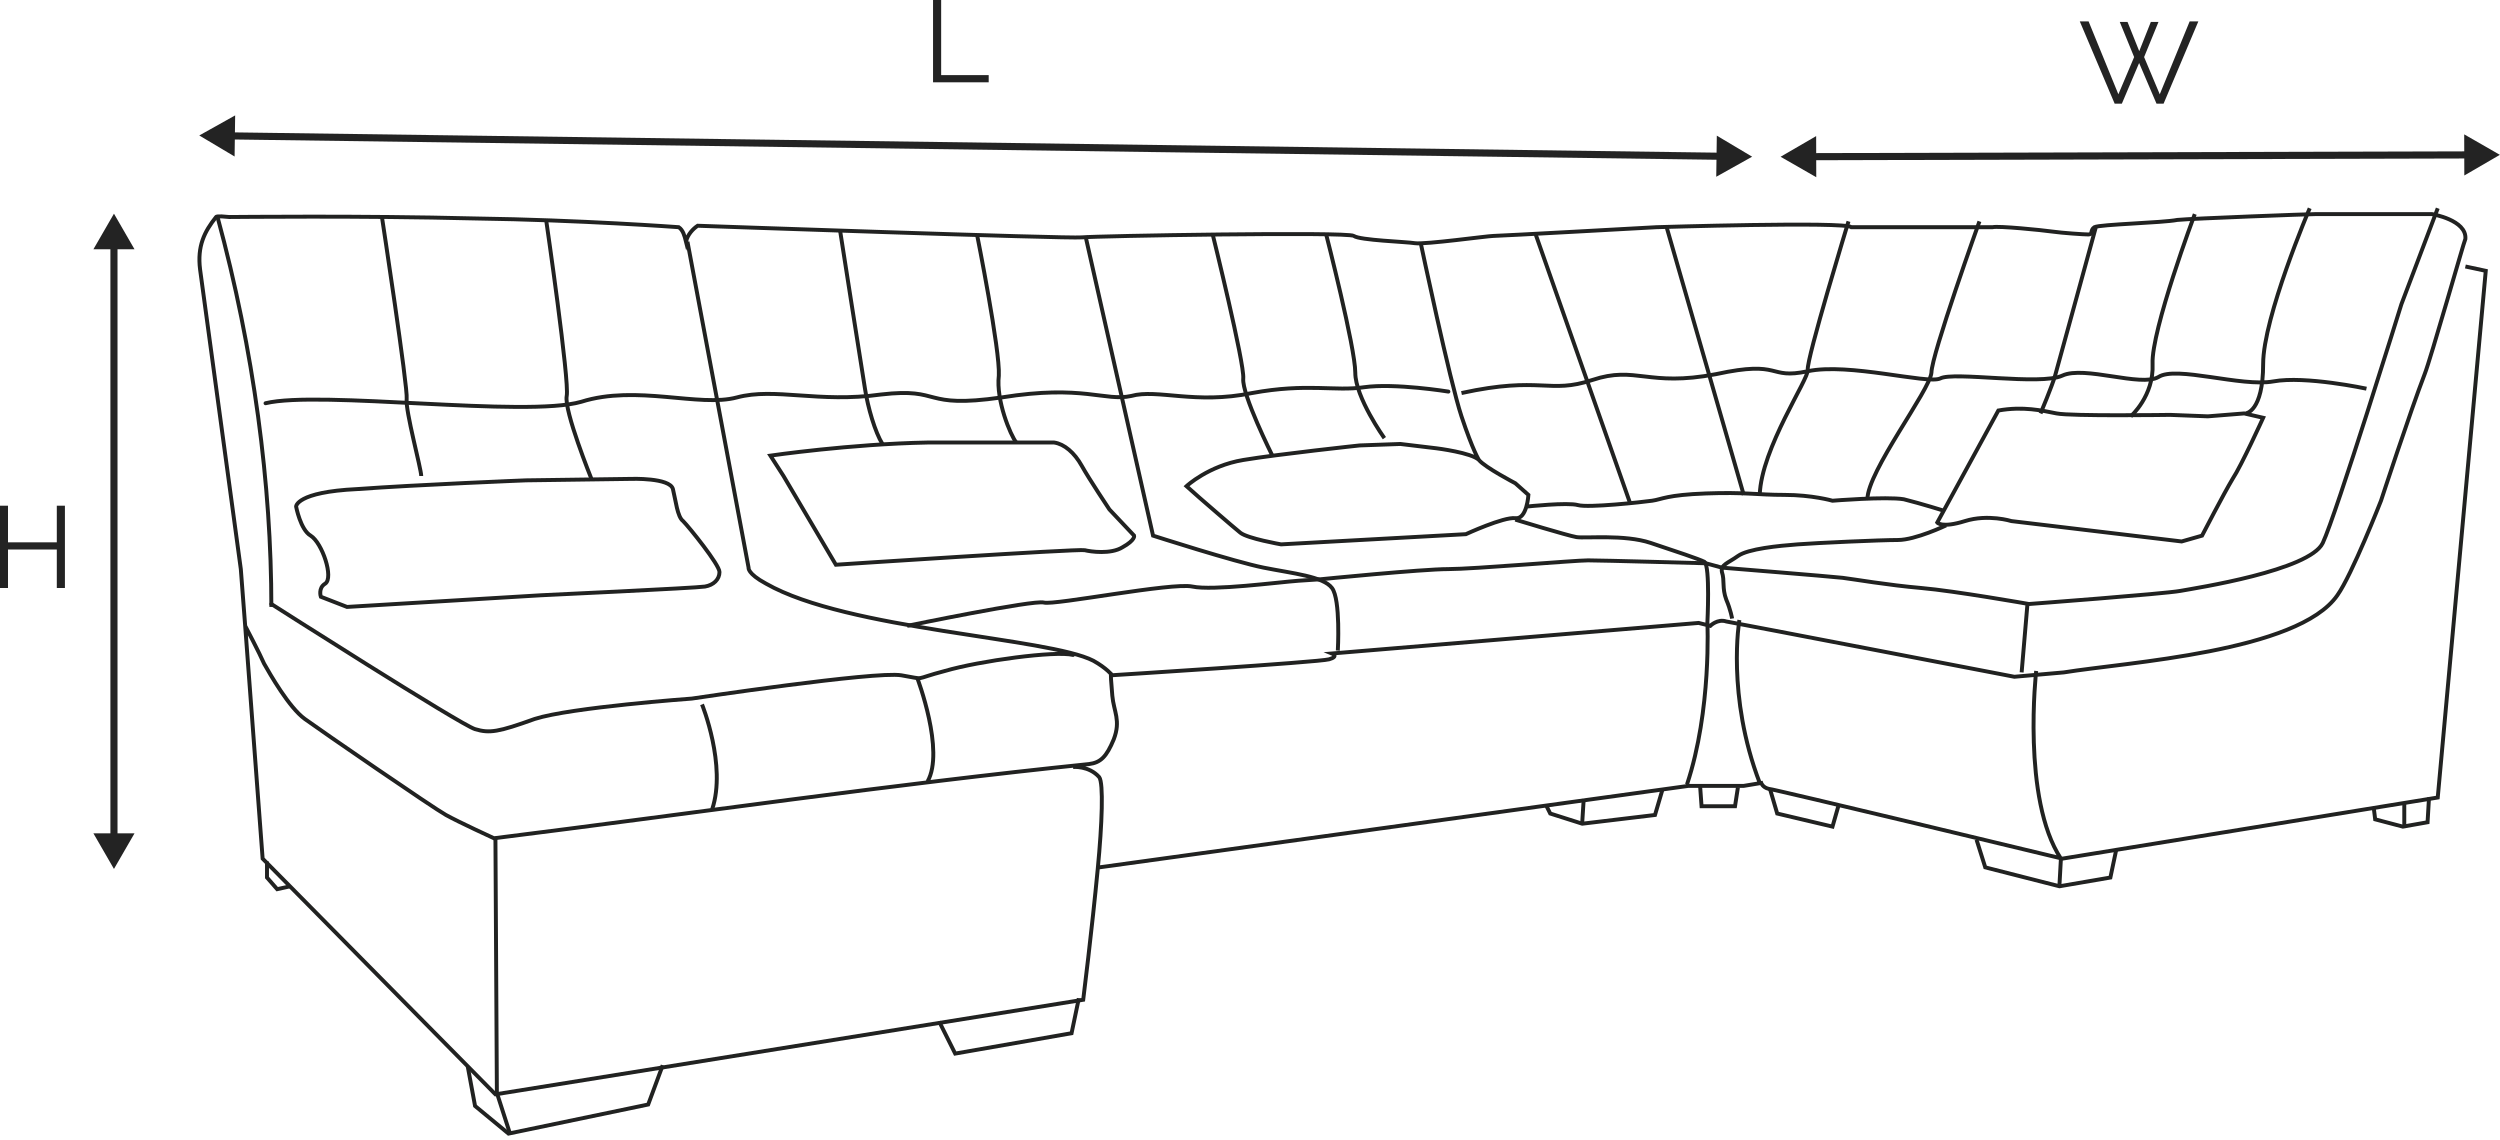 <svg width="351" height="160" viewBox="0 0 351 160" fill="none" xmlns="http://www.w3.org/2000/svg">
<path d="M34.422 87.868C34.422 87.868 36.465 91.749 37.078 93.179C37.895 94.609 40.551 99.308 42.798 100.942C45.045 102.576 60.773 113.402 62.612 114.424C64.45 115.445 69.353 117.692 69.353 117.692C97.134 114.219 125.119 110.134 152.9 107.274C154.534 107.07 155.351 106.253 156.372 103.801C157.394 101.146 156.372 99.92 156.168 97.673C155.964 95.426 155.964 94.814 155.964 94.814C155.964 94.814 185.175 92.975 186.604 92.567C188.034 92.158 187.013 91.749 187.013 91.749L238.489 87.46L240.124 87.868C240.124 87.868 241.145 86.847 242.37 87.255C243.596 87.46 282.816 95.018 282.816 95.018L289.761 94.405C298.545 92.975 322.649 91.545 328.164 83.579C330.207 80.719 334.292 70.301 334.292 70.301C334.292 70.301 338.378 57.84 340.421 52.529C341.238 50.487 345.936 33.941 346.14 33.532C346.344 30.877 341.442 30.06 341.442 30.06H325.1C324.283 30.06 307.737 30.672 305.694 30.877C303.652 31.285 294.868 31.489 294.051 31.898C293.438 32.307 293.847 32.919 293.234 32.919C292.621 32.919 289.557 32.715 288.127 32.511C286.697 32.307 280.569 31.694 279.752 31.898C278.935 31.898 261.368 31.898 259.938 31.898C259.121 31.081 232.565 31.898 232.565 31.898C232.565 31.898 210.504 33.124 209.687 33.124C208.87 33.124 200.086 34.349 198.657 34.145C197.431 33.941 190.894 33.736 190.077 33.124C189.26 32.511 153.921 33.124 151.878 33.328C150.04 33.532 97.951 31.694 97.951 31.694C97.338 32.102 96.521 32.919 96.317 33.941C96.112 33.124 95.908 32.307 95.295 31.898C95.295 31.898 81.405 30.877 66.697 30.672C50.56 30.264 33.197 30.468 32.175 30.468C30.337 30.264 30.337 30.468 30.337 30.468C28.703 32.511 27.681 34.553 28.09 37.822L33.81 79.902L34.422 87.868ZM34.422 87.868L36.874 120.552L69.557 153.644L152.083 140.366C152.083 140.366 153.308 130.561 154.125 121.982C154.738 115.649 154.942 109.93 154.33 109.113C152.9 107.478 150.653 107.683 150.653 107.683M154.33 121.777L237.059 110.338H244.822L247.273 109.93C247.273 109.93 247.477 110.542 248.294 110.747C248.907 110.747 289.557 120.552 289.557 120.552L342.259 111.972L349 38.026L346.14 37.413M285.88 94.201C285.88 94.201 283.837 112.177 289.353 120.552M244.209 87.051C244.209 87.051 242.37 97.673 247.069 109.93M239.715 87.255C239.715 87.255 240.328 99.716 236.855 110.134M96.521 33.941L105.1 79.698C105.1 79.698 104.896 80.515 107.552 81.944C118.991 88.481 147.18 89.502 153.513 92.771C155.351 93.792 156.168 94.814 156.168 94.814M152.491 33.532L161.888 75.204C161.888 75.204 173.327 78.88 177.412 79.698C181.498 80.515 185.787 80.923 187.013 82.557C188.239 84.191 187.83 91.341 187.83 91.341M199.474 34.145C199.474 34.145 203.559 53.551 205.193 58.453C206.827 63.356 207.644 64.581 207.644 64.581M212.751 72.957C212.751 72.957 220.105 75.204 221.331 75.408C222.556 75.612 228.071 74.999 231.748 76.225C235.425 77.451 238.489 78.472 239.306 78.88C240.123 79.493 239.715 87.46 239.715 87.46M294.255 31.898C294.255 31.898 288.944 51.304 288.536 52.734C288.127 54.164 286.493 58.045 286.493 58.045M273.215 73.774C273.215 73.774 268.926 75.816 266.474 75.816C264.023 75.816 255.035 76.225 252.38 76.429C249.724 76.633 245.434 77.042 244.005 78.063C242.575 79.085 241.553 79.289 241.758 80.31C242.166 81.536 241.758 82.557 242.37 84.191C242.983 85.621 243.188 86.847 243.188 86.847M214.385 71.118C214.385 71.118 220.105 70.505 221.535 70.914C222.965 71.322 230.523 70.505 231.953 70.301C233.383 70.097 233.995 69.484 239.511 69.28C245.026 69.075 246.66 69.484 250.541 69.484C254.422 69.484 257.282 70.301 257.282 70.301C257.282 70.301 264.84 69.688 267.292 70.097C269.743 70.71 273.011 71.731 273.011 71.731M288.74 58.045C290.783 58.453 304.673 58.249 304.673 58.249L309.984 58.453L315.091 58.045L317.747 58.657C317.747 58.657 314.682 65.398 313.457 67.237C312.231 69.28 309.167 75.204 309.167 75.204L306.307 76.021L282.408 73.161C282.408 73.161 279.139 72.139 275.871 73.161C272.603 74.182 271.99 73.365 271.99 73.365L280.569 57.636C284.042 57.023 286.697 57.636 288.74 58.045ZM108.164 63.969C108.164 63.969 119.399 62.334 130.226 62.13C141.256 62.13 146.567 62.13 147.997 62.13C149.427 62.334 150.857 63.56 151.878 65.398C152.9 67.237 155.76 71.527 155.76 71.527L159.232 75.204C159.232 75.204 159.436 75.816 157.598 76.838C155.964 77.859 153.104 77.451 152.287 77.246C151.266 77.042 117.357 79.289 117.357 79.289L110.003 66.828L108.164 63.969ZM41.572 71.118C41.572 71.118 41.572 69.075 50.151 68.667C58.526 68.054 73.847 67.441 73.847 67.441L88.554 67.237C88.554 67.237 94.07 67.033 94.478 68.667C94.887 70.301 95.091 72.548 95.908 73.161C96.725 73.978 101.015 79.289 101.015 80.31C101.015 81.332 100.198 82.149 98.972 82.353C97.747 82.557 75.889 83.579 75.889 83.579L48.721 85.213L45.045 83.783C45.045 83.783 44.636 82.557 45.657 81.944C46.883 81.127 45.249 76.225 43.615 75.204C42.185 74.386 41.572 71.118 41.572 71.118ZM166.586 68.258C166.586 68.258 169.65 65.398 174.552 64.581C179.455 63.764 190.894 62.539 190.894 62.539L196.614 62.334L201.721 62.947C201.721 62.947 206.623 63.56 207.644 64.581C208.461 65.603 212.751 67.85 212.751 67.85L214.59 69.484C214.59 69.484 214.385 72.957 212.751 72.752C211.117 72.548 205.806 74.999 205.806 74.999L179.864 76.429C179.864 76.429 175.165 75.612 174.144 74.795C173.123 73.978 168.424 69.892 168.424 69.892L166.586 68.258Z" stroke="#212221" stroke-width="0.554" stroke-miterlimit="22.926"/>
<path d="M38.099 84.804C38.099 84.804 64.655 101.758 66.697 102.371C68.74 102.984 69.966 102.78 75.072 100.941C80.179 99.307 97.134 98.081 97.134 98.081C97.134 98.081 122.872 94.2 126.549 94.813C130.226 95.426 127.979 95.426 132.677 94.2C137.579 92.77 148.202 91.34 150.653 91.953" stroke="#212221" stroke-width="0.554" stroke-miterlimit="22.926" stroke-linecap="round"/>
<path d="M98.563 98.898C98.563 98.898 102.036 107.478 99.993 113.606M128.796 95.221C128.796 95.221 132.677 105.435 130.225 109.725M127.366 87.868C127.366 87.868 145.137 84.191 146.567 84.599C147.997 85.008 164.543 81.739 167.403 82.352C170.262 82.965 179.455 81.739 182.315 81.535C185.174 81.331 185.379 81.331 185.379 81.331C185.379 81.331 199.678 79.901 203.354 79.901C206.827 79.901 221.126 78.675 222.964 78.675C224.803 78.675 239.51 79.084 239.51 79.084L241.757 79.697C241.757 79.697 256.873 80.922 258.712 81.127C260.346 81.331 265.044 82.148 269.743 82.556C274.441 82.965 284.859 84.803 284.859 84.803C284.859 84.803 303.856 83.374 306.103 82.965C308.35 82.556 324.283 80.105 326.121 76.224C327.96 72.343 337.152 42.724 337.152 42.724L342.259 29.242M284.654 84.803L283.837 94.404M65.676 149.762L66.697 155.277L71.395 159.158L91.005 155.073L93.048 149.557M37.486 120.959V123.206L38.916 124.841L40.755 124.432M131.86 143.429L134.107 147.923L150.448 145.063L151.47 140.161M217.041 112.993L217.653 114.219L222.147 115.648L232.361 114.423L233.382 110.95M238.693 110.337L238.898 113.197H243.596L244.004 110.542M248.498 110.746L249.52 114.219L257.282 116.057L258.099 113.197M277.505 117.895L278.73 121.777L289.148 124.432L296.298 123.206L297.115 119.325M333.271 113.401L333.475 115.036L337.356 116.057L340.829 115.444L341.033 111.972M53.624 30.467C53.624 30.467 57.301 54.571 57.096 56.001C56.892 57.635 59.139 65.806 59.139 66.828M76.706 31.08C76.706 31.08 79.975 53.55 79.566 55.593C79.158 57.635 83.039 67.236 83.039 67.236M117.969 32.51C117.969 32.51 121.033 52.12 121.442 54.571C121.85 57.227 122.872 60.7 123.893 62.334M137.171 32.919C137.171 32.919 140.439 49.26 140.235 52.733C139.826 56.206 141.869 61.108 142.686 62.129M170.263 32.919C170.263 32.919 174.756 51.099 174.552 53.141C174.348 55.388 178.638 63.968 178.638 63.968M186.196 32.919C186.196 32.919 190.281 48.852 190.281 52.324C190.281 55.797 194.367 61.517 194.367 61.517M215.611 32.919L228.888 70.709M233.995 31.897L244.821 69.483M259.529 31.08C259.529 31.08 253.605 50.486 253.809 51.916C254.014 53.141 247.273 62.946 247.068 69.483M277.913 31.08C277.913 31.08 271.173 49.873 271.173 52.324C270.968 54.776 262.185 66.215 262.185 70.096M308.146 30.059C308.146 30.059 302.017 46.401 302.222 51.099C302.426 55.593 299.158 58.453 299.158 58.453M324.283 29.242C324.283 29.242 317.746 44.562 317.746 51.099C317.746 57.84 315.295 58.044 315.295 58.044M332.25 54.571C332.25 54.571 323.67 52.733 319.176 53.55C314.682 54.367 305.49 51.303 303.039 52.937C300.588 54.367 292.621 51.303 289.557 52.733C286.493 54.163 274.237 52.12 272.398 53.141C270.56 53.959 259.529 50.894 253.809 52.12C248.09 53.346 250.337 50.486 240.94 52.529C231.34 54.367 229.705 51.303 223.577 53.346C217.449 55.388 216.428 52.733 205.193 55.184" stroke="#212221" stroke-width="0.554" stroke-miterlimit="22.926"/>
<path d="M203.355 54.98C203.355 54.98 195.797 53.755 191.507 54.368C187.422 54.98 183.541 53.755 175.778 55.185C167.812 56.819 162.501 54.572 158.824 55.593C155.147 56.41 152.083 53.959 140.644 55.797C129.204 57.432 132.473 54.368 123.689 55.389C114.906 56.615 108.777 54.368 103.466 55.797C98.155 57.227 89.372 53.959 81.609 56.41C73.847 58.657 44.84 54.776 37.282 56.615" stroke="#212221" stroke-width="0.554" stroke-miterlimit="22.926" stroke-linecap="round"/>
<path d="M337.561 112.789V116.261M289.353 120.551L289.149 124.228M222.352 112.176L222.148 115.444M69.761 153.439L71.6 159.158M69.557 117.487L69.761 153.439M30.541 30.468C35.648 49.261 38.099 68.053 38.099 85.212" stroke="#212221" stroke-width="0.554" stroke-miterlimit="22.926"/>
<path d="M27.977 19.019L32.937 21.974L33.016 16.201L27.977 19.019ZM246 22L241.04 19.045L240.961 24.818L246 22ZM32.47 19.58L241.494 22.438L241.507 21.439L32.483 18.58L32.47 19.58Z" fill="#232323"/>
<path d="M249.996 22.009L255.003 24.882L254.988 19.108L249.996 22.009ZM350.982 21.738L345.974 18.864L345.99 24.638L350.982 21.738ZM254.497 22.497L346.483 22.25L346.481 21.25L254.494 21.497L254.497 22.497Z" fill="#232323"/>
<path d="M16 122L18.887 117L13.113 117L16 122ZM16 30L13.113 35L18.887 35L16 30ZM16.5 117.5L16.5 34.5L15.5 34.5L15.5 117.5L16.5 117.5Z" fill="#232323"/>
<path d="M0 71V82.555H1.123V77.152H7.975V82.555H9.114V71H7.975V76.143H1.123V71H0Z" fill="#232323"/>
<path d="M303.051 3.081H301.977L300.349 7.183L298.705 3.081H297.615L299.633 8.013L297.42 13.238L293.237 3H292L296.899 14.556H297.908L300.333 8.843L302.774 14.556H303.767L308.65 3H307.429L303.23 13.238L301.033 8.013L303.051 3.081Z" fill="#232323"/>
<path d="M131 11.556V0H132.139V10.546H138.812V11.556H131Z" fill="#232323"/>
</svg>
